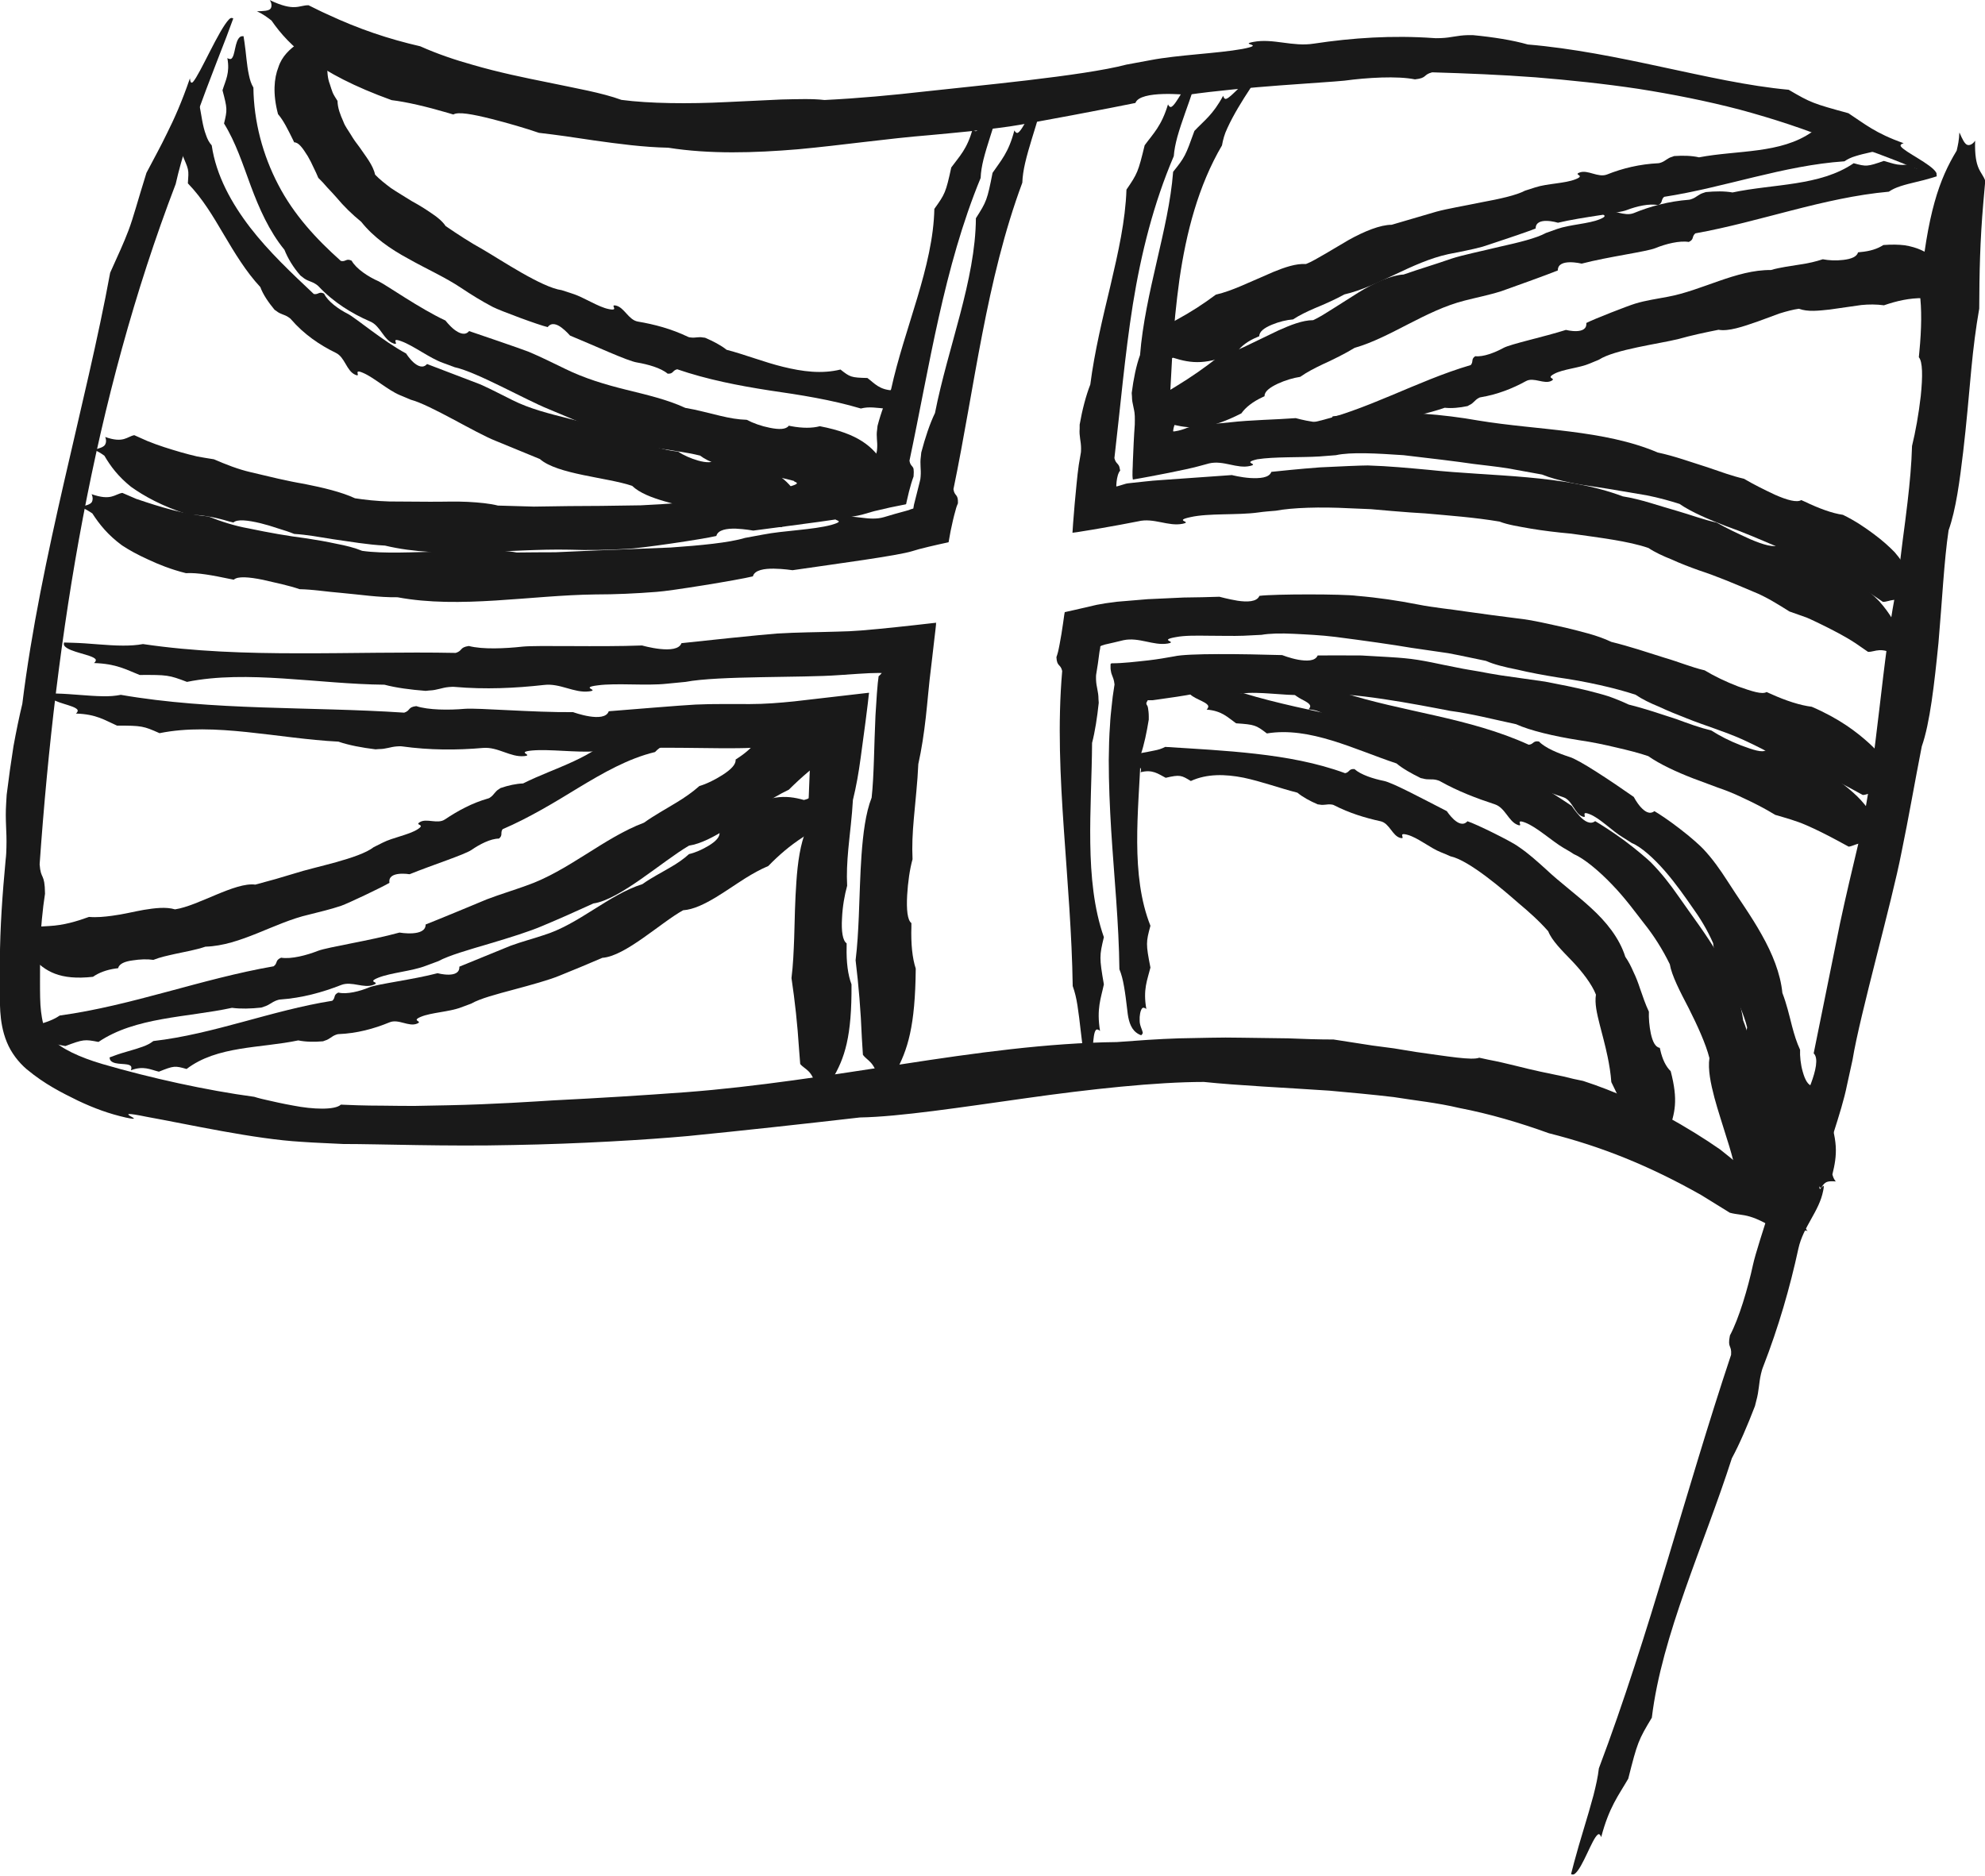 <?xml version="1.0" encoding="UTF-8"?>
<svg id="Layer_2" xmlns="http://www.w3.org/2000/svg" viewBox="0 0 154.79 146.33">
  <defs>
    <style>
      .cls-1 {
        fill: #191919;
      }
    </style>
  </defs>
  <g id="Illustrations">
    <g>
      <path class="cls-1" d="M152.79,10.35c-.02.57-.11.98-.21,1.4-1.35,2.23-2.29,4.8-2.88,11.12.16,1.17.15,2.74-.03,4.57l-.04.42c.3.34.31,1.48.15,3.03-.16,1.4-.41,2.79-.68,3.89-.04,1.43-.17,2.83-.35,4.38-.22,1.97-.54,3.91-.7,5.89-1.38,6.46-1.57,13.93-3.12,20.67-.49,2.06-.98,4.11-1.45,6.31-.28,1.38-1.74,8.59-2.05,10.12.4.37.14,1.41-.21,2.35-.35.94-.8,1.78-.8,1.78-.64,2.27-1.45,4.97-2.17,7.29-.75,2.32-1.38,4.27-1.55,5.06-.4,1.85-1.1,4.21-1.8,5.52-.21,1.02.15.72.09,1.51-3.58,10.73-6.36,21.78-10.31,32.25-.08.69-.22,1.31-.42,2.1-.45,1.7-1.06,3.53-1.51,5.23l-.24.92c.09.03.18.07.3-.03.61-.48,1.33-2.7,1.78-3.05.12-.1.22.04.27.2.62-2.35,1.34-3.23,2.11-4.56.72-2.85.79-3.01,1.84-4.76.77-6.42,4.06-13.44,6.24-20.23.6-1.11,1.22-2.56,1.8-4.07l.1-.4c.23-.82.19-1.32.37-2.11.03-.13.1-.4.17-.56,1.2-3.09,2.09-6.17,2.75-9.22.38-1.72,1.62-2.89,1.93-4.5.25-1.2-.58.96-.18-1.04.4-2,1.6-4.99,2.04-7.21l.43-1.96c.58-3.55,3.06-12.26,3.82-16.19.55-2.65,1.03-5.46,1.58-8.26.64-1.82.98-4.88,1.3-8.06.28-3.18.44-6.47.79-8.79.58-1.63.87-3.88,1.14-6.14.25-2.12.43-4.25.64-6.51.15-1.56.34-3.11.61-4.64.01-2.73.06-5.3.32-8.27l.15-1.7c-.27-.76-.86-.85-.79-3.13-.17.26-.39.37-.57.34-.24-.04-.44-.49-.64-.95Z"/>
      <path class="cls-1" d="M20.02.87c.5.23.82.48,1.15.73.72,1.04,1.59,2.01,3.01,3.04,1.41,1.03,3.4,2.1,6.36,3.17,1.16.14,2.67.49,4.41,1l.4.12c.38-.23,1.48-.03,2.96.34,1.34.34,2.67.73,3.72,1.09,1.4.16,2.77.36,4.28.59,1.92.27,3.85.53,5.8.57,3.22.51,6.69.41,10.14.12,3.45-.32,6.9-.83,10.24-1.1,2.04-.19,4.08-.37,6.25-.68,1.36-.19,8.33-1.52,9.8-1.83.36-1.02,4.03-.63,4.03-.63,4.48-.65,10.74-.95,12.27-1.11,1.78-.24,4.12-.38,5.5-.1.98-.11.61-.36,1.34-.55,2.69.08,5.38.19,8.06.39,2.68.22,5.36.5,8.03.9,2.66.42,5.3.94,7.9,1.62,2.59.7,5.14,1.53,7.6,2.55.66.1,1.24.25,1.98.48,1.6.51,3.3,1.24,4.86,1.85l.85.32c.04-.08.09-.17.02-.3-.38-.65-2.44-1.59-2.75-2.03-.08-.13.06-.21.22-.25-2.23-.79-3.04-1.51-4.31-2.34-2.77-.76-2.92-.81-4.66-1.83-3.16-.29-6.47-1.05-9.9-1.78-3.43-.74-6.98-1.46-10.44-1.75-1.19-.34-2.71-.58-4.28-.73h-.4c-.84.02-1.29.2-2.08.23-.13,0-.4.02-.57,0-3.23-.23-6.36-.02-9.34.43-1.68.27-3.19-.43-4.74-.13-1.16.22,1.07.18-.86.55-1.93.35-5.02.46-7.15.87l-1.89.35c-3.35.89-11.94,1.67-15.67,2.09-2.54.29-5.21.54-7.87.67-.9-.11-2.06-.07-3.37-.04-1.3.06-2.76.13-4.24.2-2.96.15-6.04.12-8.22-.17-1.52-.56-3.59-.91-5.67-1.35-1.94-.39-3.89-.79-5.92-1.38-1.4-.39-2.78-.86-4.1-1.45-2.47-.57-4.76-1.33-7.28-2.51-.48-.21-.95-.46-1.43-.69-.76-.01-1.07.53-3.02-.4.16.25.16.5.07.65-.13.2-.61.21-1.11.22Z"/>
      <path class="cls-1" d="M140.89,95.95c-.76-.52-1.28-.96-1.79-1.42-.61-.77-1.22-1.62-2.04-2.38-.82-.77-1.76-1.59-2.92-2.5-1.19-.83-2.61-1.72-4.34-2.67-1.77-.85-3.82-1.86-6.35-2.68-.48-.09-.99-.21-1.54-.35-.55-.12-1.14-.24-1.77-.37-1.25-.26-2.6-.66-4.1-.94l-.69-.15c-.57.22-2.42-.1-4.95-.45-.57-.09-1.15-.19-1.71-.28-.57-.08-1.13-.15-1.67-.22-1.09-.17-2.11-.33-3.03-.47-1.17,0-2.34-.04-3.53-.09-1.19-.02-2.41-.03-3.68-.05-1.62-.04-3.23.03-4.85.05-1.62.05-3.23.17-4.84.29-5.39.06-11.07.85-16.71,1.72-5.66.86-11.36,1.77-16.9,2.19-3.39.25-6.78.46-10.39.64-1.13.07-4.63.31-8.17.38-.88.02-1.77.04-2.62.05-.85,0-1.67-.01-2.41-.02-1.49,0-2.69-.05-3.31-.08-.45.43-2.16.38-3.73.07-.79-.14-1.54-.31-2.1-.44-.56-.12-.92-.24-.92-.24-3.72-.5-8.11-1.47-11.82-2.55-1.81-.53-3.31-1.23-3.99-2-.35-.38-.52-.72-.63-1.09-.11-.37-.15-.73-.19-1.01-.08-.63-.08-1.48-.08-2.3,0-.83,0-1.68.02-2.51.02-1.66.19-3.22.37-4.38-.02-1.66-.33-1.05-.42-2.29,1.27-18.05,4.18-36.26,10.61-53.06.24-1.07.52-2.05.91-3.29.9-2.67,2.03-5.56,3.05-8.19l.53-1.43c-.09-.04-.17-.09-.33.07-.79.8-2.26,4.27-2.81,4.88-.16.16-.22-.03-.24-.28-.64,1.86-1.22,3.15-1.77,4.25-.53,1.11-1.05,2.02-1.62,3.12-.71,2.27-1.02,3.49-1.4,4.49-.38,1-.76,1.81-1.43,3.3-1.86,10.16-5.43,22.1-6.85,33.62-.24.99-.47,2.11-.69,3.31-.19,1.2-.37,2.48-.53,3.78l-.04.66c-.09,1.38.06,2.14.02,3.45,0,.22-.02.66-.06.95-.25,2.67-.44,5.31-.45,7.9,0,.65,0,1.3-.01,1.94,0,.64,0,1.27.04,2.01.05.73.17,1.55.51,2.38.34.84.92,1.58,1.54,2.11,1.43,1.19,2.75,1.84,4.01,2.46,1.27.6,2.42,1.02,3.74,1.32,1.96.41-1.64-.73,1.62-.06,3.27.59,8.39,1.74,12.07,1.95,1.09.08,2.17.11,3.26.17,2.92,0,8.04.2,13.23.08,5.19-.09,10.44-.41,13.64-.7,4.34-.43,8.89-.93,13.42-1.45,3.07-.05,7.93-.8,12.92-1.5,5-.71,10.19-1.27,13.9-1.27,2.67.28,6.23.44,9.79.68,1.66.15,3.32.3,5.01.5,1.67.27,3.39.44,5.11.85,2.39.46,4.72,1.15,6.99,1.97,4.09,1.03,7.82,2.53,11.86,4.81l2.25,1.39c1.16.31,1.53-.13,4.52,1.89-.26-.37-.3-.66-.17-.79.17-.18.88.05,1.61.28Z"/>
      <path class="cls-1" d="M7.3,35.07c.36.13.6.3.84.47.49.84,1.08,1.62,2.07,2.42,1.01.72,2.41,1.52,4.54,2.19.85-.02,1.94.16,3.16.53l.29.07c.29-.27,1.09-.19,2.13.06.47.12.94.26,1.38.41.44.13.86.27,1.23.42.99.06,1.95.24,3.01.41,1.35.19,2.7.43,4.07.5,4.5,1.08,9.66.22,14.38.32,1.45.05,2.9.03,4.45-.06.97-.02,5.97-.76,7.01-1.01.12-.49.84-.59,1.53-.57.69.03,1.35.15,1.35.15,3.19-.43,7.66-.96,8.72-1.31.16-.05.32-.09.48-.14l.25-.07.39-.09c.53-.13,1.07-.25,1.61-.35l.4-.08c.09,0,.08-.07.09-.13l.04-.18c.05-.23.11-.46.16-.68.11-.44.23-.84.36-1.19.02-.27.02-.45,0-.58-.02-.1-.06-.15-.1-.2-.08-.1-.18-.18-.22-.45,1.57-7.41,2.67-15.06,5.55-22.05.02-.48.09-.9.22-1.44.29-1.15.74-2.37,1.06-3.52l.17-.62c-.09-.04-.17-.07-.29-.02-.56.26-1.1,1.74-1.5,1.94-.11.05-.21-.06-.28-.18-.43,1.6-1.04,2.15-1.67,3.02-.43,1.97-.49,2.07-1.32,3.23-.09,4.51-2.33,9.29-3.37,14.06-.4.78-.78,1.79-1.06,2.86l-.03.28c-.09.58.04.92,0,1.47,0,.09-.02.28-.07.4l-.11.41c-.04.14-.08.29-.09.3l-.1.29c-.03.1-.05.19-.07.29-.03.09-.11.04-.16.08-.06.02-.12.03-.18.06l-.69.18c-.51.14-1.01.28-1.51.44-1.13.33-2.25-.32-3.28-.02-.78.22.76.18-.55.55-1.31.34-3.46.37-4.93.64l-1.31.23c-1.16.36-3.25.5-5.38.6-2.13.04-4.28.06-5.6.06-.89.01-1.81.03-2.74.04-.93-.03-1.86-.05-2.8-.08-.62-.16-1.44-.24-2.36-.29-.92-.05-1.95,0-3-.01-1.05,0-2.12-.02-3.11-.02-1-.03-1.92-.13-2.68-.25-1.05-.49-2.49-.83-3.95-1.12-1.38-.23-2.73-.57-4.17-.91-1-.23-1.95-.61-2.88-1.01-.44-.07-.88-.14-1.31-.22-.43-.1-.85-.21-1.27-.33-.85-.25-1.72-.51-2.62-.88l-1.01-.45c-.57.11-.83.65-2.27.14.1.21.09.43,0,.59-.11.21-.49.31-.86.4Z"/>
      <path class="cls-1" d="M6.29,39.55c.39.14.65.32.91.49.55.85,1.21,1.68,2.31,2.49.56.37,1.23.74,2.05,1.11.81.38,1.77.77,2.94,1.06.92-.05,2.08.17,3.42.45l.31.06c.3-.28,1.15-.22,2.28.01,1.03.24,2.05.45,2.85.73,1.07.02,2.1.2,3.25.29,1.46.13,2.92.36,4.39.34,4.87.91,10.37-.16,15.43-.22,1.56,0,3.11-.07,4.77-.2,1.04-.06,6.39-.93,7.51-1.21.13-.5.9-.61,1.64-.6.74.01,1.45.12,1.45.12,3.42-.5,8.21-1.13,9.35-1.49.17-.05.26-.08.51-.15.25-.06.5-.12.76-.19.51-.12,1.03-.24,1.55-.35.1-.6.21-1.17.34-1.71.06-.27.13-.52.2-.77.03-.12.07-.26.1-.34.03-.07.06-.15.09-.22.03-.76-.27-.52-.35-1.1,1.66-8.01,2.54-16.29,5.37-23.9.02-.51.09-.97.22-1.54.29-1.24.75-2.56,1.1-3.79l.18-.67c-.09-.04-.17-.08-.29-.02-.57.29-1.15,1.9-1.55,2.12-.11.06-.21-.05-.28-.18-.45,1.74-1.05,2.35-1.7,3.31-.42,2.13-.47,2.24-1.3,3.54-.03,4.82-2.18,10.06-3.19,15.19-.41.85-.77,1.94-1.07,3.08l-.03.3c-.09.62.03.98-.02,1.57,0,.1-.03.3-.07.42-.12.5-.25.98-.37,1.47-.06.2-.1.4-.13.61-.07.02-.13.04-.2.06l-.1.04-.05.02-.21.06c-.58.15-1.15.32-1.72.49-1.22.36-2.41-.27-3.53.05-.84.24.81.16-.59.56-1.41.38-3.73.44-5.31.75l-1.41.26c-1.25.38-3.5.59-5.79.75-2.29.09-4.62.18-6.04.24-.96.04-1.95.09-2.95.13-1,0-2.01.01-3.03.02-1.36-.26-3.52-.22-5.79-.08-2.25.05-4.61.19-6.26-.05-.58-.24-1.26-.41-2-.55-.74-.16-1.52-.3-2.32-.42-1.49-.19-2.97-.45-4.53-.78-1.08-.19-2.13-.53-3.14-.93-1.92-.18-3.64-.7-5.62-1.37l-1.09-.47c-.6.1-.86.64-2.4.1.11.21.11.44.03.6-.11.21-.51.3-.91.39Z"/>
      <path class="cls-1" d="M64.91,85.08c-.07-.36-.04-.64-.01-.92.98-1.64,1.53-3.33,1.5-7.39-.28-.73-.41-1.75-.38-2.93v-.27c-.31-.21-.42-.95-.36-1.95.04-.92.2-1.82.4-2.54-.05-.93,0-1.85.09-2.85.12-1.28.29-2.55.36-3.84.26-1.05.45-2.14.6-3.26.12-.93.25-1.87.38-2.82l.18-1.44.08-.71s.05-.16-.02-.13l-.17.02-.35.04c-1.76.2-3.53.41-5.28.61-1.18.12-2.31.21-3.45.21-1.39.01-2.77-.03-4.25.04-.92.04-5.73.44-6.76.52-.33.97-2.78.07-2.78.07-3.09.03-7.39-.34-8.44-.26-1.24.11-2.85.1-3.79-.21-.68.08-.43.34-.94.51-7.38-.49-14.87-.14-22.1-1.39-.46.09-.88.12-1.41.11-1.15-.02-2.41-.18-3.56-.21l-.62-.02c-.01.09-.03.19.04.28.37.48,1.89.64,2.16.99.07.1,0,.22-.11.31,1.61.05,2.25.52,3.2.94,1.94,0,2.06.03,3.32.59,4.28-.87,9.24.42,13.95.66.81.28,1.83.47,2.89.6l.27-.02c.56,0,.87-.17,1.41-.21.09,0,.27-.02.39,0,2.17.3,4.28.3,6.33.12,1.16-.09,2.12.74,3.19.64.8-.08-.71-.31.63-.44,1.33-.12,3.44.17,4.92.07l1.31-.09c2.35-.39,8.29-.05,10.91-.19.89-.04,1.8-.09,2.72-.14.33-.01.65-.03.98-.04h.44c.05.07.11.12.19.15.06.03.22.03.17.04,0,0,.02,0,.05,0,.01,0,.03.01.04.03h.01s0,.02,0,.02v.1s-.03.39-.03.39c-.13,2.11-.13,4.3-.33,5.84-.47,1.07-.68,2.57-.78,4.08-.1,1.41-.13,2.84-.17,4.36-.04,1.04-.08,2.09-.21,3.13.27,1.83.46,3.54.59,5.55l.09,1.15c.37.46.96.43,1.26,1.93.13-.2.33-.31.51-.32.24-.02.51.24.78.49Z"/>
      <path class="cls-1" d="M69.83,84.67c-.07-.4-.05-.71-.02-1.01.98-1.78,1.56-3.61,1.6-8.12-.27-.82-.38-1.94-.34-3.25v-.3c-.31-.23-.39-1.05-.33-2.17.06-1.01.2-2.02.42-2.81-.05-1.03,0-2.04.1-3.16.12-1.42.29-2.83.35-4.26.26-1.17.44-2.38.58-3.61.07-.62.13-1.24.19-1.87l.11-1.09.19-1.61.18-1.56.09-.76.04-.38v-.09s.02-.05.02-.05c-.01,0-.03,0-.04,0l-.19.02c-.96.11-1.93.22-2.89.32-.93.1-1.88.19-2.73.26-.63.05-1.26.08-1.89.09-1.53.05-3.06.05-4.69.15-1.02.07-6.32.62-7.44.75-.34.97-3.07.18-3.07.18-3.4.13-8.16-.03-9.32.09-1.36.15-3.13.23-4.19-.05-.74.11-.46.36-1.02.54-4.08-.08-8.17.04-12.25.03-4.08,0-8.15-.13-12.14-.72-.5.09-.96.12-1.55.12-1.27,0-2.65-.19-3.92-.22l-.69-.02c-.01.09-.03.19.05.28.41.48,2.1.66,2.4,1.01.08.1,0,.22-.11.31,1.77.06,2.49.51,3.56.93,2.15-.01,2.27,0,3.69.54,4.69-.95,10.21.17,15.4.22.9.24,2.04.39,3.21.48l.29-.03c.62-.02.95-.22,1.54-.27.1,0,.3-.03.43-.01,2.4.21,4.72.1,6.96-.15,1.27-.16,2.36.65,3.53.5.88-.11-.79-.29.67-.47,1.46-.2,3.78.05,5.41-.13l1.44-.14c2.57-.49,9.11-.31,11.98-.53.49-.03.98-.06,1.48-.1.29-.02.58-.03.88-.05.33,0,.7-.03.96-.01-.2.24-.26.25-.25.26,0,.03.01-.08-.01.12l-.05.4c-.02.27-.05.54-.07.82-.04.56-.07,1.13-.11,1.71-.11,2.32-.11,4.72-.3,6.41-.47,1.19-.67,2.83-.79,4.49-.11,1.55-.14,3.11-.21,4.77-.05,1.14-.11,2.28-.25,3.42.24,2,.4,3.88.49,6.1l.08,1.27c.37.52.95.5,1.25,2.16.13-.22.33-.34.51-.35.24-.01.51.27.78.56Z"/>
      <path class="cls-1" d="M150.04,46.4c-.33-.19-.53-.4-.73-.61-.32-.91-.75-1.78-1.57-2.73-.43-.44-.95-.91-1.61-1.4-.66-.49-1.43-1.03-2.42-1.51-.84-.12-1.85-.49-2.98-1.03l-.27-.12c-.33.21-1.09.01-2.06-.42-.87-.41-1.73-.84-2.4-1.24-.95-.22-1.86-.56-2.86-.9-1.28-.4-2.55-.87-3.87-1.15-4.2-1.79-9.38-1.73-13.97-2.49-1.41-.25-2.84-.43-4.37-.54-.24-.02-.73-.04-1.35-.05-.62.01-1.37.03-2.12.05-1.5.02-3.01.14-3.54.21-.17.48-.88.51-1.56.42-.68-.1-1.32-.28-1.32-.28-1.59.12-3.5.14-5.15.33-.82.08-1.58.15-2.2.21-.31.05-.58.1-.81.14-.06.01-.11.02-.16.03l-.06.02s-.07.02-.1.03c-.26.11-.61.22-.9.26-.06,0-.17.05-.18-.01.01-.08.02-.17.04-.25.04-.16.09-.32.16-.45-.1-.2-.36.01-.54-.22l.29-5.35c.1-1.86.29-3.71.54-5.54.53-3.66,1.47-7.32,3.32-10.47.08-.45.19-.87.42-1.35.48-1.05,1.15-2.13,1.79-3.1l.33-.54c-.07-.06-.14-.12-.26-.11-.61.07-1.54,1.36-1.96,1.47-.12.03-.19-.1-.23-.24-.8,1.49-1.48,1.93-2.24,2.74-.7,1.95-.74,2.04-1.66,3.19-.18,2.31-.73,4.61-1.28,7.01-.55,2.39-1.11,4.87-1.3,7.28-.3.82-.51,1.87-.65,2.96l.02.28c0,.29.05.52.1.74.02.11.05.22.07.34.02.14.04.18.05.44,0,.15.01.45,0,.66-.07.95-.11,1.92-.15,2.89,0,.46-.07,1.01,0,1.4.46-.08.93-.16,1.39-.25.93-.17,1.85-.36,2.74-.55l.66-.15.42-.11c.25-.06.49-.14.74-.2,1.12-.26,2.17.44,3.19.2.77-.18-.72-.22.56-.52,1.3-.21,3.38-.13,4.84-.22l1.29-.1c1.16-.26,3.21-.14,5.28,0,2.07.24,4.16.49,5.44.68.87.11,1.76.2,2.66.34.89.16,1.8.33,2.7.49.58.24,1.35.45,2.24.64.88.19,1.89.3,2.9.47,1.02.17,2.05.35,3.02.51.96.19,1.84.44,2.56.67.94.65,2.28,1.21,3.65,1.74,1.29.45,2.55,1,3.89,1.57.93.38,1.78.91,2.62,1.46,1.69.51,3.15,1.29,4.8,2.26l.9.61c.57,0,.93-.49,2.23.25-.06-.22,0-.44.1-.58.15-.19.53-.22.91-.25Z"/>
      <path class="cls-1" d="M149.07,50.39c-.35-.21-.57-.43-.79-.65-.37-.94-.85-1.85-1.74-2.85-.46-.48-1.03-.96-1.74-1.49-.72-.51-1.54-1.12-2.61-1.63-.89-.15-1.98-.55-3.21-1.14l-.29-.12c-.35.21-1.16-.01-2.21-.46-.95-.43-1.88-.87-2.61-1.29-1.03-.23-2.01-.6-3.11-.92-1.4-.39-2.77-.9-4.22-1.13-4.61-1.73-10.18-1.53-15.16-2.07-1.54-.14-3.08-.29-4.72-.34-.52,0-2.12.07-3.73.15-1.61.12-3.22.29-3.79.35-.17.48-.93.52-1.66.48-.73-.05-1.42-.23-1.42-.23-1.7.12-3.75.26-5.51.39-.44.03-.86.06-1.26.11-.37.04-.71.08-1.02.11-.26.02-.46.05-.59.1-.15.05-.33.1-.5.15l-.13.03v-.12s.02-.25.02-.25c.04-.34.12-.69.28-.87-.02-.04-.04-.24-.07-.31-.03-.09-.08-.15-.12-.2-.09-.1-.19-.18-.26-.46.47-4.01.81-8.03,1.44-12,.64-3.97,1.62-7.88,3.19-11.55.04-.5.13-.95.28-1.51.34-1.21.85-2.49,1.24-3.69l.2-.65c-.09-.04-.17-.08-.29-.03-.57.26-1.2,1.82-1.61,2.03-.11.06-.21-.06-.27-.19-.51,1.69-1.14,2.26-1.82,3.19-.51,2.09-.56,2.2-1.42,3.46-.08,2.41-.64,4.89-1.24,7.45-.61,2.55-1.25,5.18-1.58,7.75-.34.87-.63,1.98-.83,3.13v.3c-.05.62.11.97.11,1.55,0,.1,0,.3-.03.42l-.15.88c-.06.38-.12.98-.17,1.47-.1,1.03-.2,2.06-.27,3.06l-.05.75c.23-.02.5-.07.75-.11.5-.08,1-.16,1.5-.25.99-.17,1.96-.35,2.87-.53,1.22-.3,2.35.42,3.47.19.84-.18-.79-.22.62-.52,1.41-.32,3.68-.14,5.26-.36.47-.07.93-.1,1.4-.14,1.25-.24,3.47-.31,5.72-.19.56.02,1.13.05,1.68.07.55.05,1.09.09,1.6.14,1.02.09,1.94.15,2.63.19,1.88.17,3.86.31,5.81.64.63.25,1.49.38,2.44.55.96.16,2.03.29,3.14.39,2.18.31,4.48.58,6.03,1.12.51.34,1.14.63,1.82.9.67.31,1.41.59,2.14.85,1.4.46,2.76,1.04,4.2,1.65,1.01.4,1.92.98,2.83,1.55.45.16.89.31,1.33.47.43.18.84.39,1.26.59.84.42,1.7.85,2.57,1.42l.97.67c.6.01.96-.47,2.36.34-.07-.23-.02-.45.09-.59.15-.19.55-.21.95-.22Z"/>
      <path class="cls-1" d="M147.27,65.1c-.33-.15-.54-.33-.75-.51-.38-.85-.85-1.65-1.7-2.49-.86-.81-2.03-1.78-3.95-2.61-.8-.07-1.8-.37-2.89-.87l-.25-.12c-.32.23-1.02-.02-1.97-.37-.86-.33-1.68-.75-2.31-1.16-.91-.22-1.78-.54-2.73-.89-1.23-.4-2.45-.82-3.71-1.13-.49-.23-1-.44-1.53-.63-.53-.17-1.07-.31-1.62-.45-1.1-.27-2.23-.49-3.37-.71-1.15-.16-2.3-.33-3.45-.49-.57-.09-1.14-.19-1.7-.3-.56-.1-1.12-.18-1.68-.3-1.36-.25-2.7-.61-4.17-.74-.46-.05-1.89-.13-3.33-.21-1.45-.01-2.9-.01-3.41,0-.19.46-.88.44-1.52.33-.64-.12-1.25-.36-1.25-.36-3.06-.09-7.37-.15-8.42.1-.62.11-1.3.23-2,.31-1.02.11-1.99.23-2.86.23l-.09.03s0,.06-.01.09c0,.06,0,.12,0,.17,0,.11,0,.19.02.27.02.15.05.26.09.35.07.19.16.35.2.74l-.14.94-.09.81c-.05.46-.1.92-.12,1.38-.07.92-.09,1.84-.1,2.76,0,1.84.08,3.67.19,5.49.23,3.64.6,7.24.64,10.83.17.42.27.82.36,1.34.1.56.17,1.14.24,1.73.06.56.14,1.27.56,1.73.15.16.34.28.54.35.07-.07.13-.13.12-.22-.04-.21-.25-.57-.24-.93-.02-.36.05-.78.19-.95.08-.09.22-.04.33.05-.27-1.54.08-2.25.32-3.23-.36-1.85-.35-1.97,0-3.26-1.57-3.95-.93-8.91-.75-13.36.26-.77.46-1.73.62-2.72v-.25c0-.26-.03-.47-.06-.67-.04-.22-.1-.18-.12-.29,0-.03-.02-.09,0-.11l.09-.17c.02-.05.14,0,.2-.02h.19s.43-.06.43-.06c.98-.14,1.95-.27,2.91-.46,1.1-.17,2.05.57,3.05.46.76-.1-.68-.29.58-.46,1.27-.19,3.27.17,4.68.11.42-.02.84-.02,1.25-.02,2.27-.31,7.86.79,10.3,1.26,1.68.22,3.4.67,5.14,1.04,1.1.5,2.96.94,4.93,1.25.99.14,1.98.35,2.9.57.92.21,1.78.43,2.48.67.9.63,2.19,1.23,3.51,1.74.62.23,1.25.46,1.88.7.64.22,1.28.47,1.92.78.89.41,1.76.85,2.59,1.36.82.24,1.63.46,2.41.8.78.34,1.56.73,2.38,1.17l.94.51c.56-.07.88-.58,2.21,0-.08-.21-.04-.43.05-.59.13-.2.5-.28.87-.35Z"/>
      <path class="cls-1" d="M148.63,61.2c-.38-.17-.61-.37-.85-.57-.46-.9-1.03-1.75-2.01-2.65-.98-.89-2.33-1.93-4.49-2.86-.89-.11-2-.46-3.23-1.02l-.29-.13c-.34.21-1.14-.05-2.21-.43-.97-.37-1.91-.83-2.62-1.26-1.03-.24-1.99-.65-3.09-.97-1.39-.44-2.77-.9-4.19-1.25-1.11-.53-2.34-.8-3.58-1.11-1.25-.27-2.51-.59-3.81-.73-1.3-.17-2.6-.33-3.89-.52-1.29-.2-2.58-.31-3.82-.56-1.53-.3-3.07-.53-4.73-.67-1.04-.15-6.46-.15-7.61,0-.2.48-.97.49-1.7.38-.73-.12-1.42-.31-1.42-.31-.86.03-1.82.05-2.78.06-.96.04-1.93.09-2.82.13-.9.07-1.72.14-2.4.2-.34.05-.64.09-.89.12-.26.04-.42.07-.68.12-.52.12-1.07.25-1.64.38-.28.06-.56.12-.85.19-.06.27-.08.58-.13.86-.08.57-.17,1.12-.27,1.64-.06.3-.08.42-.12.58-.04.15-.08.3-.13.43.04.77.32.51.45,1.08-.36,4.14-.15,8.27.13,12.36.28,4.09.63,8.16.69,12.21.17.48.28.93.37,1.51.2,1.26.3,2.65.51,3.9l.11.68c.09,0,.19,0,.27-.11.4-.5.25-2.18.54-2.54.08-.1.22-.04.33.06-.28-1.74.07-2.53.3-3.63-.36-2.09-.35-2.22,0-3.68-1.57-4.48-.95-10.07-.92-15.15.23-.89.4-1.99.52-3.13l-.02-.29c0-.6-.17-.93-.19-1.51,0-.1-.01-.29.01-.41.1-.57.18-1.14.25-1.71.02-.16.02-.11.03-.17l.02-.1c.01-.06.02-.13.02-.2.07-.09.22-.09.35-.15.49-.11.97-.22,1.45-.34,1.22-.26,2.33.44,3.45.26.85-.15-.78-.25.63-.5.71-.14,1.63-.12,2.58-.11.94,0,1.9.03,2.7,0l1.41-.07c.63-.11,1.51-.13,2.51-.08,1,.05,2.12.1,3.25.24,2.25.29,4.52.61,5.91.85.94.14,1.91.28,2.89.42.97.18,1.95.4,2.94.6.63.28,1.47.49,2.44.68.96.23,2.04.43,3.15.61,2.23.31,4.5.83,6.08,1.35.51.35,1.15.66,1.84.94.68.32,1.42.62,2.17.91,1.39.56,2.85.98,4.31,1.63,1,.46,1.99.95,2.94,1.51.92.28,1.83.56,2.72.92.87.39,1.75.83,2.68,1.33l1.06.58c.62-.04.93-.55,2.43.12-.1-.22-.07-.45.02-.6.13-.2.53-.26.93-.31Z"/>
      <path class="cls-1" d="M23.39,2.79c0,.25-.08.43-.17.6-.61.44-1.23.98-1.51,1.85-.34.86-.45,2.08-.03,3.66.43.5.77,1.2,1.17,2.01l.09.19c.36,0,.67.46,1.06,1.08.17.29.32.59.45.88.14.29.27.55.37.81.25.24.47.48.69.74.23.24.47.5.71.77.59.71,1.24,1.34,1.95,1.92.95,1.2,2.28,2.13,3.68,2.88,1.39.79,2.85,1.43,4.12,2.28.78.52,1.58,1.02,2.46,1.48.56.29,3.6,1.42,4.28,1.57.29-.39.72-.23,1.08.04.36.27.66.62.66.62,1.9.78,4.52,2,5.23,2.1.82.14,1.85.42,2.38.87.46.04.37-.26.75-.34,2.33.8,4.75,1.27,7.19,1.65,2.42.35,4.81.72,7.13,1.41.31-.08.6-.1.95-.08.76.04,1.58.2,2.34.24l.41.02c.02-.09.04-.19,0-.28-.19-.48-1.18-.65-1.31-1-.04-.1.03-.22.11-.31-1.06-.05-1.42-.54-1.99-.97-1.28-.03-1.35-.07-2.1-.66-1.47.36-2.96.16-4.47-.21-1.48-.36-2.95-.95-4.41-1.33-.45-.36-1.05-.67-1.68-.94l-.17-.02c-.35-.07-.59.05-.94,0-.06,0-.17-.02-.24-.06-1.28-.61-2.58-.96-3.89-1.18-.74-.13-1.05-1.11-1.72-1.25-.51-.1.32.45-.53.28-.85-.16-1.99-.95-2.89-1.22l-.8-.26c-1.55-.21-4.73-2.35-6.14-3.17-.98-.54-1.96-1.18-2.91-1.83-.23-.35-.62-.68-1.09-.99-.46-.32-.99-.65-1.56-.96-.54-.34-1.1-.67-1.61-1.01-.48-.36-.92-.71-1.24-1.05-.16-.75-.73-1.42-1.2-2.12-.25-.32-.48-.64-.68-.98-.2-.34-.47-.67-.6-1.05-.23-.51-.44-1.04-.45-1.6-.13-.21-.27-.41-.37-.63-.08-.22-.16-.44-.23-.68-.18-.46-.2-.96-.21-1.49,0-.2-.03-.41.01-.61-.29-.29-.89-.35-.9-1.27-.16.08-.37.1-.55.07-.24-.04-.45-.27-.66-.5Z"/>
      <path class="cls-1" d="M143.16,92.15c-.16-.19-.22-.37-.27-.56.18-.73.31-1.42.26-2.2-.05-.78-.26-1.66-.73-2.86-.41-.35-.78-.91-1-1.66l-.05-.17c-.36-.02-.61-.46-.79-1.11-.17-.58-.23-1.22-.21-1.72-.27-.58-.45-1.17-.63-1.85-.22-.86-.42-1.73-.75-2.58-.15-1.52-.78-3.07-1.61-4.54-.82-1.48-1.83-2.86-2.7-4.23-.54-.84-1.12-1.67-1.85-2.45-.23-.25-.99-.94-1.82-1.57-.82-.64-1.68-1.21-2-1.39-.39.3-.77.01-1.08-.33-.31-.35-.53-.78-.53-.78-1.77-1.24-4.29-2.92-5.02-3.12-.83-.27-1.87-.68-2.37-1.2-.47-.09-.41.22-.8.25-4.69-2.14-9.85-2.55-14.57-4.09-.33.07-.62.08-.98.05-.78-.06-1.62-.25-2.4-.31l-.42-.03c-.02.09-.05.18-.01.28.19.48,1.2.68,1.33,1.04.04.1-.04.22-.12.3,1.08.08,1.45.58,2.02,1.03,1.31.08,1.38.11,2.13.74,3.02-.61,6.07,1.13,8.97,2.13.43.4,1.02.76,1.63,1.08l.17.04c.35.1.6,0,.95.08.06.01.17.04.24.09,1.23.74,2.48,1.25,3.75,1.66.72.24.87,1.27,1.5,1.51.48.18-.24-.5.57-.18.81.32,1.76,1.32,2.57,1.8.24.14.47.3.71.45.72.29,1.71,1.18,2.58,2.18.87,1,1.62,2.09,2.08,2.75.64.88,1.23,1.84,1.68,2.88.06.81.63,1.88,1.22,3.07.6,1.18,1.19,2.5,1.43,3.49-.17.8.02,1.78.27,2.77.24.93.55,1.85.85,2.86.21.69.41,1.4.55,2.13.7,1.12,1.31,2.19,2.02,3.46l.41.72c.46.14.99-.18,1.68.63.05-.19.19-.36.34-.46.2-.13.51-.11.81-.09Z"/>
      <path class="cls-1" d="M140.95,96.01c-.18-.21-.25-.41-.32-.62.07-.4.12-.78.14-1.17.03-.4.03-.8-.03-1.22-.11-.86-.39-1.84-.93-3.19-.43-.4-.84-1.03-1.1-1.88l-.06-.19c-.36-.03-.64-.53-.85-1.26-.2-.66-.28-1.36-.29-1.93-.3-.65-.5-1.32-.71-2.08-.26-.96-.49-1.94-.87-2.89-.23-1.7-.94-3.42-1.9-5.05-.95-1.64-2.12-3.15-3.15-4.64-.64-.92-1.32-1.8-2.16-2.65-.27-.26-1.14-1.01-2.07-1.7-.93-.68-1.91-1.3-2.26-1.5-.38.3-.84,0-1.19-.37-.35-.38-.64-.82-.64-.82-2-1.35-4.9-3.11-5.7-3.34-.93-.29-2.09-.74-2.68-1.28-.53-.1-.44.21-.87.24-5.29-2.28-11.06-2.79-16.38-4.42-.36.06-.68.07-1.09.03-.88-.08-1.82-.28-2.69-.35l-.47-.04c-.02.09-.04.18,0,.28.22.49,1.36.71,1.53,1.07.04.1-.03.22-.12.3,1.21.1,1.64.61,2.3,1.07,1.46.1,1.55.14,2.4.79,3.35-.55,6.83,1.25,10.11,2.34.5.42,1.18.79,1.88,1.14l.19.04c.4.12.67.01,1.06.11.06.02.19.05.27.1,1.41.79,2.84,1.33,4.27,1.8.81.27,1.06,1.33,1.77,1.6.55.21-.3-.52.61-.17.91.36,2.05,1.42,2.96,1.96.27.16.55.31.81.49.8.34,1.96,1.3,2.99,2.38,1.05,1.08,1.92,2.3,2.48,3.01.77.96,1.46,2.05,2.02,3.2.15.88.78,2.1,1.47,3.42.67,1.33,1.34,2.79,1.62,3.9-.13.89.1,1.99.39,3.09.28,1.04.63,2.07.97,3.19.25.77.47,1.55.66,2.37.76,1.26,1.45,2.44,2.26,3.85l.47.79c.48.17,1.01-.16,1.78.74.04-.21.17-.38.32-.49.2-.13.52-.1.83-.07Z"/>
      <path class="cls-1" d="M62.93,39.15c-.25-.02-.42-.12-.58-.22-.76-1.33-1.71-2.3-4.36-2.96-.54.14-1.24.12-2-.09l-.18-.05c-.21.28-.72.27-1.37.09-.59-.17-1.15-.42-1.57-.7-.62-.06-1.22-.2-1.86-.4-.82-.25-1.62-.54-2.46-.72-2.54-1.4-5.89-1.54-8.58-2.89-.82-.4-1.63-.84-2.51-1.23-.57-.22-3.53-1.35-4.16-1.59-.32.37-.73.16-1.06-.13-.33-.3-.57-.69-.57-.69-1.79-.96-3.93-2.77-4.54-3.09-.72-.36-1.57-.97-1.86-1.58-.4-.2-.44.1-.8.03-1.74-1.64-3.49-3.28-4.96-5.18-1.45-1.89-2.66-4.06-3-6.41-.21-.24-.34-.49-.45-.82-.27-.71-.35-1.54-.5-2.29l-.08-.41c-.09,0-.19,0-.27.06-.42.29-.34,1.35-.61,1.6-.08.07-.22.04-.33-.01.14.56.14.96.1,1.33-.05.37-.17.71-.23,1.09.27.66.44.99.51,1.3.07.31.03.59,0,1.11,1.15,1.19,1.95,2.55,2.8,3.99.84,1.42,1.73,2.9,2.85,4.1.21.58.63,1.19,1.11,1.77l.16.11c.31.25.6.25.91.46.05.04.16.1.21.17,1,1.16,2.22,2,3.5,2.62.72.35.82,1.41,1.52,1.71.51.22-.25-.52.6-.15.85.36,1.94,1.35,2.88,1.74l.83.35c1.58.42,5,2.57,6.65,3.22,1.1.45,2.27.93,3.43,1.41,1.36,1.2,5.24,1.43,7.19,2.09.6.57,1.55.92,2.51,1.2.9.27,1.83.47,2.8.73.67.18,1.33.38,1.96.67,1.23.03,2.36.16,3.65.45l.73.17c.39-.25.53-.84,1.53-.74-.09-.17-.1-.39-.06-.56.06-.23.29-.43.53-.62Z"/>
      <path class="cls-1" d="M69.56,36.4c-.27-.03-.46-.13-.64-.23-.86-1.35-1.98-2.35-4.99-2.93-.59.16-1.36.16-2.22,0l-.2-.04c-.21.3-.76.31-1.49.16-.66-.13-1.3-.36-1.79-.62-.69-.02-1.35-.14-2.06-.31-.91-.21-1.81-.47-2.73-.62-1.43-.66-3.02-1.02-4.63-1.42-.81-.2-1.61-.42-2.4-.68-.81-.27-1.6-.58-2.35-.95-.92-.44-1.82-.9-2.82-1.32-.63-.25-3.95-1.38-4.66-1.62-.31.38-.77.18-1.16-.12-.38-.3-.68-.7-.68-.7-2.03-.95-4.55-2.73-5.21-3.06-.81-.35-1.76-.98-2.11-1.61-.43-.21-.46.11-.84.02-1.93-1.72-3.67-3.61-4.88-5.94-1.21-2.31-1.91-4.93-1.94-7.58-.18-.3-.27-.6-.35-.98-.18-.82-.22-1.74-.35-2.58l-.07-.45c-.1,0-.19,0-.27.06-.42.32-.37,1.45-.67,1.69-.08.07-.22.02-.32-.04.21,1.18-.14,1.72-.38,2.51.38,1.44.38,1.52.12,2.59.92,1.49,1.45,3.15,2.09,4.88.64,1.72,1.43,3.52,2.62,4.97.25.64.68,1.37,1.25,2.01l.17.13c.34.3.66.3,1.01.53.06.04.18.12.24.19,1.18,1.25,2.58,2.11,4.01,2.73.81.33,1.04,1.43,1.81,1.71.57.21-.32-.52.62-.17.95.34,2.21,1.32,3.25,1.69l.92.34c1.74.38,5.54,2.55,7.31,3.26,1.2.51,2.47,1.04,3.74,1.57,1.57,1.31,5.9,1.51,8.08,2.06.71.54,1.78.85,2.86,1.08,1.01.22,2.04.36,3.11.58.74.15,1.47.32,2.17.58,1.33-.02,2.55.07,3.94.35l.79.16c.41-.25.54-.84,1.63-.73-.1-.17-.11-.39-.07-.57.06-.23.31-.42.57-.61Z"/>
      <path class="cls-1" d="M130.35,88.74c-.15-.17-.19-.35-.23-.52.49-1.43.76-2.38.16-4.68-.37-.35-.65-.93-.81-1.65l-.04-.17c-.35-.05-.56-.48-.7-1.12-.12-.58-.17-1.19-.15-1.7-.27-.57-.47-1.17-.7-1.83-.14-.43-.3-.85-.5-1.26-.18-.42-.38-.82-.64-1.19-.46-1.47-1.5-2.74-2.66-3.8-1.17-1.08-2.43-1.99-3.52-3.02-.68-.61-1.36-1.24-2.17-1.78-.49-.38-3.33-1.78-3.96-1.97-.32.36-.72.16-1.04-.12-.32-.29-.57-.67-.57-.67-1.76-.9-4.23-2.23-4.92-2.36-.79-.16-1.78-.47-2.28-.92-.45-.04-.37.25-.73.32-2.23-.82-4.6-1.24-6.96-1.51-2.36-.27-4.71-.39-7.07-.54-.28.15-.55.23-.88.29-.73.17-1.53.24-2.23.48l-.38.12c.02.09.03.19.1.26.34.39,1.25.21,1.47.51.06.08.03.22,0,.32.93-.25,1.38.13,1.96.43,1.12-.26,1.22-.2,1.96.25,1.26-.58,2.69-.54,4.11-.26,1.42.3,2.82.82,4.2,1.17.42.35.98.65,1.58.91l.16.02c.33.07.56-.05.89-.01.05,0,.16.02.23.06,1.19.61,2.4.98,3.63,1.25.7.16.91,1.14,1.54,1.3.48.12-.27-.46.53-.25.8.2,1.81,1.05,2.64,1.37.25.1.49.2.73.31,1.47.31,4.2,2.68,5.33,3.67.79.66,1.6,1.38,2.3,2.18.28.72,1.06,1.49,1.87,2.33.8.84,1.54,1.81,1.85,2.61-.11.7.08,1.48.29,2.32.2.78.43,1.61.62,2.52.13.63.24,1.29.29,1.98.55,1.1,1.01,2.17,1.58,3.46.12.24.22.49.35.73.47.15.96-.1,1.62.68.06-.19.2-.35.36-.44.2-.13.5-.1.8-.1Z"/>
      <path class="cls-1" d="M152.02,20.91c-.22.03-.39-.02-.55-.08-.46-.56-.97-1.03-1.68-1.34-.36-.16-.77-.28-1.25-.36-.48-.06-1.03-.07-1.68-.02-.45.3-1.06.49-1.8.55l-.17.02c-.09.34-.53.52-1.15.59-.56.07-1.13.04-1.6-.05-.55.18-1.1.31-1.72.4-.78.13-1.57.22-2.33.44-2.7-.03-5.37,1.6-8.06,2.09-.82.16-1.67.27-2.52.53-.54.16-3.26,1.22-3.81,1.51.09.97-1.59.54-1.59.54-1.77.56-4.32,1.1-4.88,1.41-.66.36-1.56.71-2.19.64-.35.23-.12.42-.35.69-4.26,1.25-8.15,3.58-12.44,4.5-.21.21-.42.35-.71.5-.62.31-1.34.54-1.96.85l-.34.17c.03.09.05.18.12.25.37.34,1.23.04,1.5.28.07.07.08.21.05.32.87-.44,1.38-.17,2.04-.06,1.03-.57,1.1-.58,1.98-.41,1.97-2.01,5.09-2.15,7.73-3.07.54.06,1.16,0,1.78-.13l.14-.08c.31-.13.41-.37.69-.53.05-.03.14-.08.21-.08,1.29-.22,2.45-.67,3.52-1.26.61-.33,1.42.28,1.98-.02.42-.23-.49-.16.21-.54.7-.38,1.98-.46,2.78-.81l.72-.3c1.21-.79,4.71-1.24,6.19-1.61,1-.28,2.06-.51,3.13-.72.78.14,1.89-.24,3.04-.64.57-.21,1.16-.43,1.71-.63.55-.17,1.07-.31,1.52-.37.7.26,1.55.15,2.41.06.8-.11,1.6-.23,2.45-.35.59-.06,1.18-.06,1.77.02,1-.34,1.96-.57,3.09-.56h.64c.27-.35.28-.95,1.15-1.08-.1-.15-.15-.36-.15-.54,0-.24.18-.48.35-.73Z"/>
      <path class="cls-1" d="M1.95,74.61c.22-.04.39,0,.57.06.99,1.08,2.14,1.8,4.73,1.51.44-.31,1.05-.55,1.79-.65l.17-.02c.08-.34.51-.53,1.14-.61.56-.09,1.14-.11,1.61-.04.55-.22,1.11-.33,1.72-.47.78-.17,1.57-.3,2.34-.56,2.75-.08,5.36-1.88,8.07-2.5.82-.21,1.66-.4,2.52-.69.54-.19,3.22-1.46,3.76-1.79-.16-.96,1.57-.67,1.57-.67,1.75-.71,4.27-1.52,4.82-1.89.63-.44,1.5-.89,2.15-.89.33-.27.08-.43.28-.73,2.07-.89,4.02-2.07,5.93-3.24,1.91-1.15,3.85-2.27,5.96-2.78.2-.22.41-.37.7-.51.62-.32,1.35-.51,2-.75l.35-.13c-.02-.09-.03-.19-.09-.26-.33-.38-1.26-.15-1.53-.4-.07-.07-.07-.21-.04-.32-.94.42-1.46.16-2.17.08-1.09.63-1.14.64-2.08.57-1.9,2.22-4.92,2.91-7.43,4.17-.54.02-1.15.15-1.76.36l-.13.09c-.29.17-.37.42-.63.61-.04.03-.13.1-.2.11-1.27.36-2.36.96-3.38,1.64-.58.39-1.44-.13-1.97.22-.4.26.51.12-.16.55-.68.43-1.94.64-2.72,1.04l-.7.35c-1.15.9-4.65,1.55-6.11,2.03-1,.31-2.05.61-3.12.89-1.58-.21-4.45,1.66-6.26,1.93-.71-.21-1.58-.1-2.44.04-.8.14-1.6.35-2.47.46-.59.08-1.19.14-1.8.09-1,.36-1.97.65-3.11.71l-.65.04c-.26.35-.23.95-1.12,1.12.11.14.17.35.18.53,0,.24-.16.49-.32.74Z"/>
      <path class="cls-1" d="M63.24,62.14c-.18.16-.37.2-.55.25-1.46-.41-2.8-.42-5.05,1.03-.26.49-.73.97-1.39,1.38l-.15.1c.07.35-.27.71-.83,1.05-.51.31-1.06.55-1.54.66-.45.41-.94.74-1.5,1.06-.71.42-1.45.79-2.13,1.28-2.66.84-4.95,3.14-7.73,3.99-.83.28-1.69.5-2.56.82-.54.22-3.38,1.38-3.99,1.63.05.98-1.7.51-1.7.51-1.91.5-4.68.84-5.32,1.1-.74.31-1.75.57-2.42.41-.41.19-.19.4-.47.64-4.73.75-9.24,2.6-13.95,3.14-.26.2-.5.32-.83.44-.7.26-1.5.43-2.21.7l-.38.14c.02.09.03.19.1.26.35.37,1.31.14,1.56.41.07.07.05.21.01.33.98-.37,1.49-.06,2.18.11,1.17-.47,1.25-.47,2.16-.21,2.38-1.82,5.75-1.61,8.71-2.23.57.12,1.25.13,1.93.07l.16-.06c.35-.1.5-.32.82-.44.05-.02.16-.06.24-.06,1.42-.06,2.73-.41,3.97-.92.7-.29,1.5.38,2.15.1.49-.21-.52-.19.29-.53.81-.34,2.21-.38,3.12-.73l.81-.3c.69-.4,2-.74,3.34-1.1,1.34-.36,2.72-.74,3.52-1.07,1.09-.44,2.23-.91,3.36-1.4,1.79-.12,4.56-2.75,6.3-3.71.8-.05,1.68-.49,2.52-.99.78-.47,1.53-1,2.35-1.52.57-.35,1.15-.68,1.77-.94.83-.85,1.66-1.57,2.72-2.26l.6-.39c.08-.45-.24-.95.5-1.58-.18-.06-.34-.21-.44-.36-.13-.2-.1-.51-.08-.81Z"/>
      <path class="cls-1" d="M65.65,55.52c-.22.19-.43.26-.64.33-1.62-.27-3.15-.12-5.8,1.66-.33.54-.9,1.11-1.67,1.61l-.18.12c.05.36-.36.78-1.02,1.2-.6.38-1.24.7-1.8.86-.54.48-1.13.89-1.79,1.29-.85.52-1.72.99-2.53,1.57-3.12,1.17-5.92,3.79-9.21,4.92-.99.36-2,.66-3.05,1.06-.64.27-4.04,1.68-4.77,1.96.02.99-2.04.63-2.04.63-2.28.63-5.57,1.13-6.34,1.42-.89.35-2.1.67-2.89.54-.49.21-.24.42-.58.67-5.64.98-11.06,3.07-16.68,3.84-.31.21-.61.35-1,.49-.84.3-1.8.51-2.64.81l-.46.16c.02.09.03.19.11.26.4.35,1.55.08,1.85.33.08.07.06.21,0,.33,1.17-.42,1.77-.13,2.58,0,1.41-.53,1.5-.53,2.58-.32,2.88-1.95,6.87-1.9,10.41-2.66.67.09,1.48.07,2.29-.02l.2-.07c.42-.12.6-.35.99-.49.07-.02.2-.07.29-.07,1.69-.12,3.26-.55,4.74-1.13.84-.33,1.77.3,2.54-.02.58-.24-.61-.16.36-.55.97-.39,2.63-.51,3.71-.93l.97-.36c.83-.45,2.38-.89,3.97-1.36,1.59-.47,3.21-.98,4.15-1.39,1.29-.54,2.64-1.14,3.97-1.75,2.07-.29,5.4-3.31,7.46-4.51.92-.14,1.95-.69,2.93-1.31.92-.58,1.81-1.22,2.78-1.86.67-.44,1.35-.85,2.07-1.19,1-.99,1.99-1.85,3.24-2.7l.71-.49c.12-.48-.21-.99.67-1.74-.2-.04-.37-.18-.47-.33-.13-.2-.08-.53-.04-.85Z"/>
      <path class="cls-1" d="M90.93,28.14c.18-.15.37-.19.55-.24,1.45.46,2.65.59,5-.48.32-.44.85-.84,1.56-1.13l.16-.07c-.01-.35.38-.65.99-.9.55-.23,1.14-.37,1.64-.41.52-.34,1.07-.6,1.69-.87.78-.32,1.61-.69,2.32-1.08,2.64-.61,5.24-2.52,8.1-3.14.87-.18,1.76-.33,2.67-.58.56-.18,3.52-1.16,4.14-1.42,0-.98,1.74-.45,1.74-.45,1.94-.46,4.73-.73,5.37-.99.75-.29,1.77-.53,2.43-.38.41-.19.2-.41.48-.65,4.73-.73,9.32-2.45,14.06-2.77.26-.18.52-.3.85-.4.72-.23,1.52-.35,2.24-.57l.39-.12c-.01-.09-.02-.19-.09-.27-.33-.39-1.31-.21-1.56-.5-.07-.08-.05-.21,0-.33-1,.31-1.5-.02-2.18-.22-1.2.42-1.28.41-2.18.12-2.45,1.72-5.82,1.41-8.81,1.98-.56-.13-1.25-.15-1.94-.1l-.16.06c-.35.09-.51.32-.84.44-.06.02-.17.06-.24.06-1.42.07-2.75.38-4,.88-.71.27-1.5-.41-2.15-.15-.49.19.52.2-.3.52-.81.33-2.21.33-3.13.63l-.81.26c-.7.37-2.01.65-3.36.9-1.35.28-2.73.51-3.56.74-1.12.33-2.3.67-3.48,1.02-.88,0-2.12.5-3.36,1.19-.61.36-1.23.72-1.81,1.07-.59.33-1.04.62-1.51.8-.78-.05-1.67.26-2.55.62-.83.36-1.66.73-2.55,1.11-.62.26-1.25.5-1.93.66-.98.73-1.93,1.35-3.11,1.99l-.67.37c-.12.46.17.96-.61,1.6.18.06.34.21.44.36.12.21.09.51.07.81Z"/>
      <path class="cls-1" d="M90.95,33.42c.19-.17.38-.23.57-.29,1.53.35,2.8.37,5.28-.89.33-.47.89-.91,1.64-1.26l.17-.08c-.02-.36.4-.68,1.04-.98.59-.27,1.21-.45,1.74-.53.54-.38,1.13-.68,1.78-.99.83-.38,1.69-.8,2.46-1.27,2.8-.8,5.53-2.92,8.59-3.69.93-.24,1.87-.42,2.85-.73.6-.21,3.75-1.34,4.41-1.62-.02-.99,1.86-.53,1.86-.53,2.07-.54,5.06-.93,5.75-1.21.8-.33,1.89-.6,2.6-.48.44-.2.21-.41.51-.67,5.07-.91,9.99-2.79,15.09-3.25.28-.19.55-.31.91-.43.77-.25,1.64-.4,2.41-.64l.42-.13c-.01-.09-.02-.19-.1-.26-.36-.38-1.41-.18-1.68-.45-.07-.08-.05-.21,0-.33-1.07.34-1.62.03-2.35-.16-1.29.45-1.37.45-2.35.18-2.63,1.8-6.24,1.6-9.45,2.28-.61-.11-1.34-.1-2.08-.03l-.18.06c-.38.11-.54.34-.89.47-.06.02-.18.07-.26.07-1.53.12-2.95.49-4.29,1.04-.76.3-1.61-.35-2.31-.07-.52.21.55.18-.32.54-.87.37-2.37.42-3.35.77l-.87.31c-.74.41-2.15.75-3.59,1.07-1.44.35-2.92.65-3.8.94-1.19.42-2.45.79-3.71,1.23-.94.05-2.26.62-3.56,1.43-.64.41-1.3.82-1.91,1.21-.6.38-1.1.7-1.58.92-.83,0-1.77.38-2.71.8-.88.42-1.76.85-2.7,1.3-.66.3-1.33.59-2.04.81-1.03.81-2.03,1.51-3.26,2.26-.23.14-.47.28-.7.44-.12.47.19.97-.62,1.68.19.05.36.19.46.33.13.2.11.51.09.82Z"/>
    </g>
  </g>
</svg>